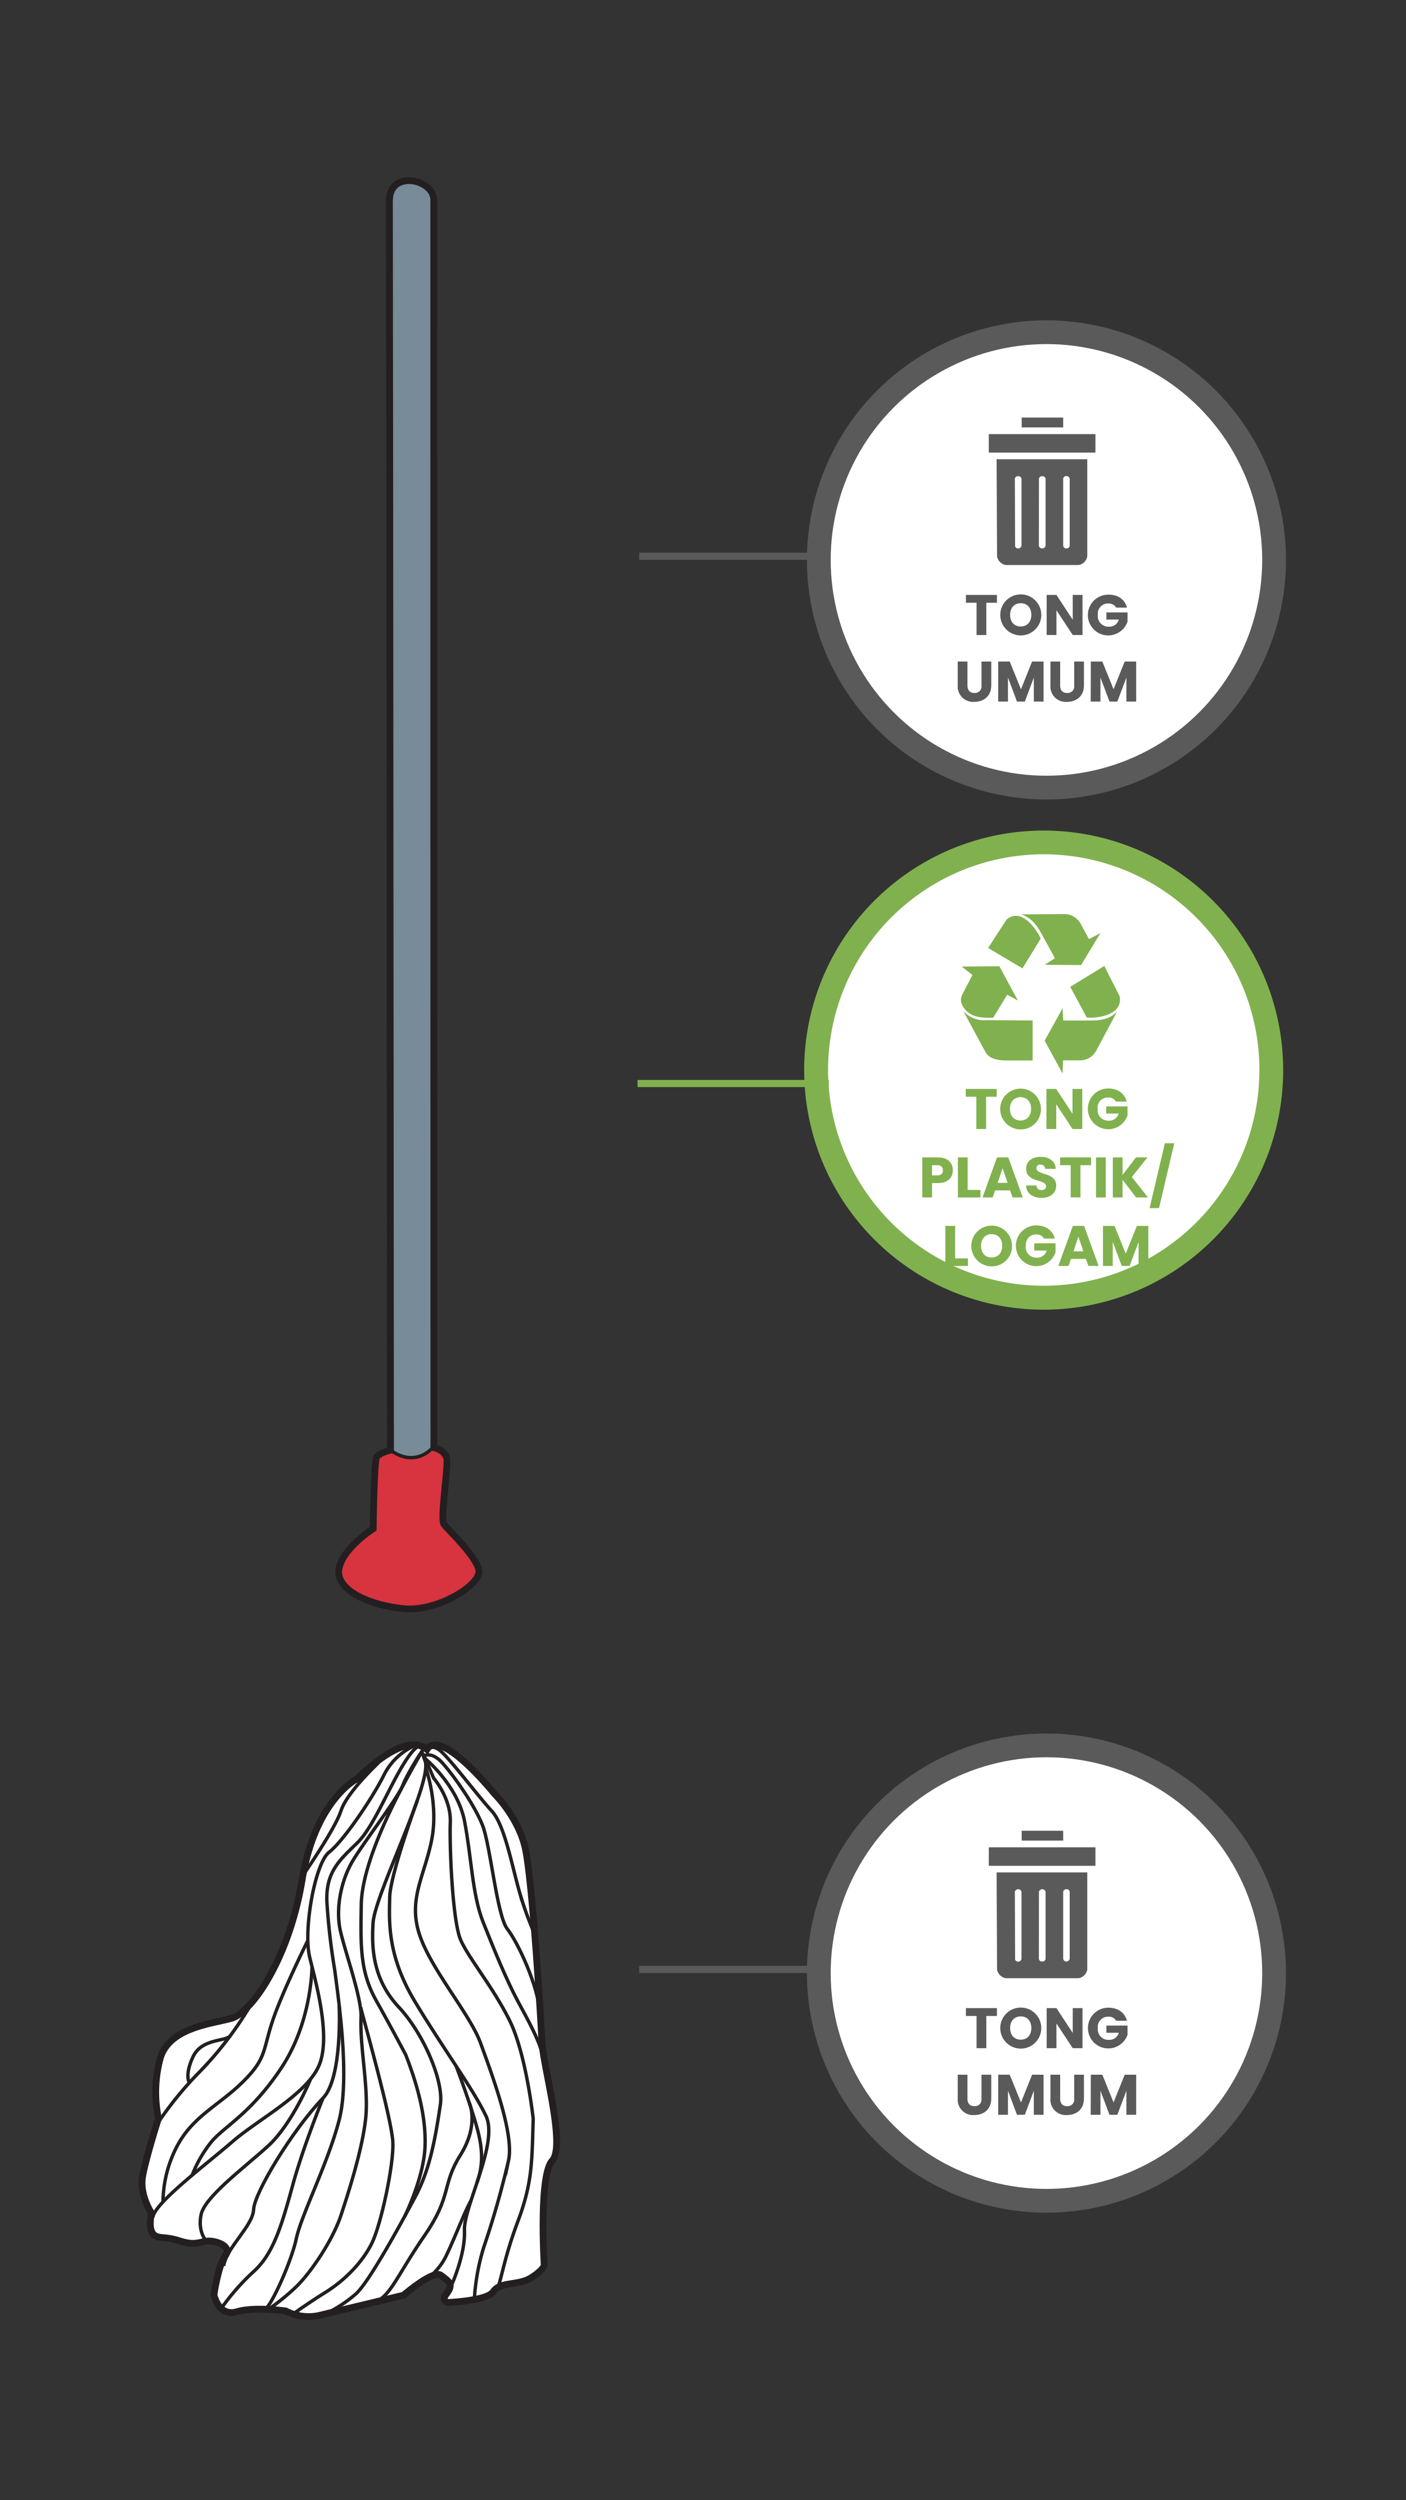 <svg xmlns="http://www.w3.org/2000/svg" xmlns:xlink="http://www.w3.org/1999/xlink" viewBox="0 0 414 736"><rect x="0" y="0" width="414" height="736" fill="#333333" stroke="none"/><defs><style>.cls-1{fill:#5a5a5a;}.cls-2,.cls-7{fill:#fff;}.cls-3,.cls-4{fill:none;stroke:#231f20;}.cls-3,.cls-4,.cls-7{stroke-miterlimit:10;}.cls-3{stroke-width:2px;}.cls-5{fill:#778b98;}.cls-6{fill:#d7343f;}.cls-7{stroke:#5a5a5a;stroke-width:7px;}.cls-8{clip-path:url(#clip-path);}.cls-9{clip-path:url(#clip-path-2);}.cls-10,.cls-11{fill:#81b14e;}.cls-11{fill-rule:evenodd;}</style><clipPath id="clip-path"><rect class="cls-1" x="291.18" y="543.8" width="31.33" height="5.42"/></clipPath><clipPath id="clip-path-2"><rect class="cls-1" x="291.18" y="127.8" width="31.33" height="5.42"/></clipPath></defs><g id="B:_78_80" data-name="B: 78,80"><g id="_78_bristle" data-name="78 bristle"><path class="cls-2" d="M105.1,523.63S92.85,529.77,89,553.17s-14.91,39.36-20.94,41-18.16,2.74-20.85,11.64a38.25,38.25,0,0,0-.56,17.81S43,635.09,42,640.6s2.6,10.85,2.6,10.85-1,4.37.43,6.09,3.23.61,7.71,2.06,5.63.49,8.07.14,7.67,1.38,5.58,4.17S63,675.51,63,675.51s1.34,6.57,6.72,5,14.4-.23,14.4-.23a14.63,14.63,0,0,0,9.73,1.35l25-6s8.74-7.6,11-5.84,3.81,2.52,1.73,5.32l-.5.67a1.25,1.25,0,0,0,1.07,2c4.11-.26,11.66-1,13.1-3.19,2-3,7.36-1.76,11-4s4-3.72,4-3.72-1.69-26.44,2.36-30.85-2.7-27.81-3.05-35.07-2.86-48.42-5-57.32S145.56,528,145.56,528s-15.78-19.56-19.84-13C121.12,511.13,113.39,515.73,105.1,523.63Z"/><path class="cls-3" d="M105.1,523.63S92.85,529.77,89,553.17s-14.91,39.36-20.94,41-18.16,2.74-20.85,11.64a38.25,38.25,0,0,0-.56,17.81S43,635.09,42,640.6s2.6,10.85,2.6,10.85-1,4.37.43,6.09,3.23.61,7.71,2.06,5.63.49,8.07.14,7.67,1.38,5.58,4.17S63,675.51,63,675.51s1.34,6.57,6.72,5,14.4-.23,14.4-.23a14.63,14.63,0,0,0,9.73,1.35l25-6s8.74-7.6,11-5.84,3.81,2.52,1.73,5.32l-.5.67a1.25,1.25,0,0,0,1.07,2c4.11-.26,11.66-1,13.1-3.19,2-3,7.36-1.76,11-4s4-3.72,4-3.72-1.69-26.44,2.36-30.85-2.7-27.81-3.05-35.07-2.86-48.42-5-57.32S145.56,528,145.56,528s-15.78-19.56-19.84-13C121.12,511.13,113.39,515.73,105.1,523.63Z"/><path class="cls-4" d="M122.64,513.64a18.6,18.6,0,0,0-9.6,8.9c-3.34,6.74-11.94,19.45-16.12,22.68s-7.65,22.84-5.75,30.84c1.53,6.47,6.17,22.23,3.08,31.14s-18,16.47-25.76,23.2S45.22,648.7,45,652.84"/><path class="cls-4" d="M125.72,515s-1.09-4.47-6,2.9-9.5,19.67-14.52,24.59-9.37,8.43-8.94,17.49a196.09,196.09,0,0,0,2.31,20c1.06,8.26,4.54,31.52,1.3,44.08s-11.16,28-12.62,34.91-7.79,20.86-9.42,20.85"/><path class="cls-4" d="M111.43,518.93s-9.31,8.7-11,14.05-11.18,19-11.18,19"/><path class="cls-4" d="M125.19,515.64s1.61-2.89,4.77,0,11.08,13.41,14.81,17.43,5.85,15.49,7.95,23a101.65,101.65,0,0,0,4.61,13.06"/><path class="cls-4" d="M124.82,516.91s2.24-1.59,5.6,2.21,9.32,12.23,11.67,18.21,4.2,26.55,7.3,30.51,9.13,16.72,9.6,25"/><path class="cls-4" d="M119.14,652.47s5.59-11.18,6-20.4-2.42-18.84-5.68-27.21c0,0-3.88-7.37-8.71-16s-4.55-16.33-4.38-28.1,9-28.82,11.76-34.11,6.49-11.72,6.49-11.72-4.32,6.37-6,10.56-12.33,17.85-15.21,23.08-4.76,13.28-3.1,20.2,6.27,19.71,6,25.18c-.4,8.72,2.34,20.89,1.35,29.79s-4.74,20.77-7.26,28.37-9.2,17.33-13.45,21.3a69.63,69.63,0,0,1-8,6.46"/><path class="cls-4" d="M125,517.51s9.7,7.84,11.78,18.58,2.24,21.61,5.5,29.79,6.78,16.78,10,22.84,7,12.5,8,18.26"/><path class="cls-4" d="M146.33,673.57c1.12-1.1,1.7-7.78,6.14-19.61s4.12-18,4.54-30.23c0,0-2.07-19-6.89-28.81s-12-18.29-14.45-23.8-3.34-27.62-3.08-34.69-4.9-13-4.9-13-5.1-12-2.52-5.05c2.26,6-14.73,39.13-15.31,47.58s.36,17.17,7.58,24.89,13.25,21.67,12.23,28.66c-1.61,11-3.34,19.52-7.25,26.88s-13.5,25-17.51,28.76a39.49,39.49,0,0,1-9.83,6.32"/><path class="cls-4" d="M125.36,520.42s3.87,10.62,1.73,21.28-7,17.42-3.56,27.8,14.89,23.39,18,32,9.91,26.4,8.23,34.37a266,266,0,0,1-7.35,25.76A65.27,65.27,0,0,0,139.61,678"/><path class="cls-4" d="M122.85,530.08s-8,21.93-8.1,28.38-1,16.68,7.32,30.57,17.3,25.91,21.05,33.9-6.69,26.74-6.36,33.65-3.68,15.81-3.68,15.81"/><path class="cls-4" d="M134.33,608.24s5.09,13.33,6.68,20.3.45,11-.58,14"/><path class="cls-4" d="M138.23,619.15s2.92,6.33-2.66,15.23-2.41,11.91-10.55,23.69-9.91,17.86-14.92,19.82"/><path class="cls-4" d="M126.29,670.42a18.89,18.89,0,0,0,5.46-7.17c2.42-5.09,5.12-12.32,6.94-15.45"/><path class="cls-4" d="M106.17,590.84c1.57,6,9.2,33.15,9.51,39.76s-3.47,24.15-6.14,29.64-7.8,10.88-13.68,14.54-9.62,6.45-9.62,6.45"/><path class="cls-4" d="M99.88,590.53s1,21.1-4.77,27.09c-9.07,9.5-20.22,27.88-20.43,32.77s-8,11.2-8.81,16.61"/><path class="cls-4" d="M91.46,612s-5.36,13.22-12.59,19.78-18.7,15-19.69,20.25,1.65,7.72,1.65,7.72"/><path class="cls-4" d="M90.64,571.23s-7.7,15.46-10.49,24S78.4,606,71.56,612.79s-14.52,10-19.21,18.59A35.89,35.89,0,0,0,48,648.21"/><path class="cls-4" d="M74.32,589.32a103.81,103.81,0,0,1-16.1,21.14,104.9,104.9,0,0,0-12.09,15"/><path class="cls-4" d="M91.87,578.92s0,16.07-8.89,29.59-16.91,17.42-20.67,21.91a36.83,36.83,0,0,0-5.72,9.87"/><path class="cls-4" d="M95.11,617.62s-5.71,14-8.84,25.34-5.54,20.21-11.43,25.57a68.09,68.09,0,0,0-9.69,11"/><path class="cls-4" d="M67.76,599.32c-1.26,1.67-8.32.66-10.9,6.09s-1.11,7.7-1.11,7.7"/></g><g id="_78_handle" data-name="78 handle"><path class="cls-5" d="M127.76,426.14s-.06-357,0-367.27c0-6.22-13.11-9-13.06.26s.31,367.24.31,367.6C115,426.73,120.76,432.24,127.76,426.14Z"/><path class="cls-6" d="M127.76,426.14s3.49.73,3.83,3.46-2,17.54-.88,19.09S140.22,458,141,462.22s-12.1,12.25-22,11.34-20-5.33-19.23-11.46S109.89,450,109.89,450s.23-19.61,1-21,3.86-2.05,3.86-2.05S118.79,432.37,127.76,426.14Z"/><path class="cls-3" d="M127.76,426.14s3.49.73,3.83,3.46-2,17.54-.88,19.09S140.22,458,141,462.22s-12.1,12.25-22,11.34-20-5.33-19.23-11.46S109.89,450,109.89,450s.23-19.61,1-21,4.09-2.1,4.09-2.1c0-.36-.26-358.43-.31-367.74s13.09-6.48,13.06-.26C127.7,69.18,127.76,426.14,127.76,426.14Z"/><path class="cls-4" d="M115,426.87s6.61,5.61,12.7-1"/></g><polyline class="cls-1" points="188.22 580.8 240.03 580.8 240.03 578.7 188.22 578.7"/><circle class="cls-7" cx="308.13" cy="580.82" r="67.03"/><path class="cls-1" d="M284.42,591.13h9.13v2.31h-3.13v9.49h-2.87v-9.49h-3.13Z"/><path class="cls-1" d="M300.57,603.05a6,6,0,1,1,0-12.08,6,6,0,0,1,0,12.08Zm0-2.63c1.88,0,3.11-1.36,3.11-3.42s-1.23-3.43-3.11-3.43-3.13,1.33-3.13,3.43S298.65,600.42,300.57,600.42Z"/><path class="cls-1" d="M318.75,591.13v11.8h-2.88l-4.8-7.28v7.28h-2.88v-11.8h2.88l4.8,7.31v-7.31Z"/><path class="cls-1" d="M331.83,594.86h-3.17a2.48,2.48,0,0,0-2.32-1.21,3,3,0,0,0-3.08,3.36,3.11,3.11,0,0,0,3.31,3.46,2.83,2.83,0,0,0,2.86-2.08h-3.65v-2.12H332V599a6,6,0,1,1-5.69-8C329.16,591,331.21,592.44,331.83,594.86Z"/><path class="cls-1" d="M282,610.73h2.87v7.06c0,1.39.69,2.2,2.05,2.2a1.94,1.94,0,0,0,2.08-2.2v-7.06h2.88v7c0,3.26-2.29,4.88-5,4.88a4.53,4.53,0,0,1-4.87-4.88Z"/><path class="cls-1" d="M293.92,610.73h3.4l3.31,8.17,3.27-8.17h3.38v11.8h-2.87v-7.07l-2.64,7.07h-2.32l-2.65-7.09v7.09h-2.88Z"/><path class="cls-1" d="M309.3,610.73h2.87v7.06c0,1.39.69,2.2,2.05,2.2a1.94,1.94,0,0,0,2.08-2.2v-7.06h2.87v7c0,3.26-2.28,4.88-5,4.88a4.53,4.53,0,0,1-4.87-4.88Z"/><path class="cls-1" d="M321.19,610.73h3.39l3.31,8.17,3.28-8.17h3.38v11.8h-2.88v-7.07L329,622.53h-2.31l-2.66-7.09v7.09h-2.87Z"/><path class="cls-1" d="M300.84,538.92h12.22v2.89H300.84Z"/><path class="cls-1" d="M293.58,579.18c0,.11,0,.21,0,.32s0,.2,0,.31.05.2.08.3.06.2.1.3a2.44,2.44,0,0,0,.14.28,1.75,1.75,0,0,0,.16.27,2.48,2.48,0,0,0,.19.26l.21.23.23.21a2.48,2.48,0,0,0,.26.19,1.75,1.75,0,0,0,.27.16l.28.14.3.1.3.08.31,0h20.93l.31,0,.3-.08.3-.1.28-.14.27-.16.25-.19.23-.21a1.57,1.57,0,0,0,.21-.24,2.35,2.35,0,0,0,.19-.25c.06-.09.11-.18.16-.27s.09-.19.13-.28.08-.2.11-.3.05-.2.07-.3,0-.21,0-.31,0-.21,0-.32v-28h-26.7Zm19.48-22.11a1.13,1.13,0,0,1,0-.18.78.78,0,0,1,.05-.18l.09-.17a.53.53,0,0,1,.12-.14l.14-.12.17-.09.17-.05a1.25,1.25,0,0,1,.19,0l.19,0,.18,0a.56.56,0,0,1,.17.09.61.61,0,0,1,.16.12l.12.14a1,1,0,0,1,.1.17l.06.18a1.23,1.23,0,0,1,0,.19v19.38a.68.68,0,0,1,0,.2,1.21,1.21,0,0,1-.05.18,1,1,0,0,1-.1.18.79.79,0,0,1-.12.15l-.15.13-.18.09-.19.06H314l-.19,0a.48.48,0,0,1-.18-.06,1,1,0,0,1-.17-.1l-.15-.12-.11-.15a.7.7,0,0,1-.09-.17,1.33,1.33,0,0,1-.05-.19,1.23,1.23,0,0,1,0-.19Zm-7.14,0a1.25,1.25,0,0,1,0-.19.87.87,0,0,1,.07-.17.56.56,0,0,1,.09-.17l.13-.14a.58.58,0,0,1,.15-.11.56.56,0,0,1,.17-.09l.18-.05.18,0,.19,0,.18.05a.56.56,0,0,1,.17.09.58.58,0,0,1,.15.11l.13.14a.56.56,0,0,1,.09.17.87.87,0,0,1,.07.17l0,.19v19.38a1.36,1.36,0,0,1,0,.2.64.64,0,0,1-.06.18.76.76,0,0,1-.09.18l-.12.15a.61.61,0,0,1-.16.12,1,1,0,0,1-.17.1l-.19,0a.62.62,0,0,1-.19,0,.65.65,0,0,1-.2,0l-.19,0a1,1,0,0,1-.17-.1.61.61,0,0,1-.16-.12l-.12-.15a.76.76,0,0,1-.09-.18.64.64,0,0,1-.06-.18,1.36,1.36,0,0,1,0-.2Zm-7.09,0a.63.63,0,0,1,0-.19.85.85,0,0,1,.06-.17,1,1,0,0,1,.1-.17l.12-.14.15-.11a.7.7,0,0,1,.17-.09l.18-.05.19,0,.19,0,.18.05a.56.56,0,0,1,.17.09l.15.11a.75.75,0,0,1,.12.14,1,1,0,0,1,.1.17.87.87,0,0,1,.07.17l0,.19v19.38a1.36,1.36,0,0,1,0,.2,1.27,1.27,0,0,1-.06.18l-.09.18-.13.15a.64.64,0,0,1-.15.13l-.17.09-.19.06-.2,0-.19,0-.19-.06-.18-.09-.15-.13A1.58,1.58,0,0,1,299,577a1,1,0,0,1-.1-.18,1.21,1.21,0,0,1,0-.18.68.68,0,0,1,0-.2Z"/><rect class="cls-1" x="291.18" y="543.8" width="31.33" height="5.42"/><g class="cls-8"><path class="cls-1" d="M314,543.82H291.21v5.35h31.43v-5.35Z"/></g><polyline class="cls-1" points="188.22 164.8 240.03 164.8 240.03 162.7 188.22 162.7"/><circle class="cls-7" cx="308.13" cy="164.82" r="67.03"/><path class="cls-1" d="M284.42,175.13h9.13v2.31h-3.13v9.49h-2.87v-9.49h-3.13Z"/><path class="cls-1" d="M300.57,187.05a6,6,0,1,1,0-12.08,6,6,0,0,1,0,12.08Zm0-2.63c1.88,0,3.11-1.36,3.11-3.42s-1.23-3.43-3.11-3.43-3.13,1.33-3.13,3.43S298.65,184.42,300.57,184.42Z"/><path class="cls-1" d="M318.75,175.13v11.8h-2.88l-4.8-7.28v7.28h-2.88v-11.8h2.88l4.8,7.31v-7.31Z"/><path class="cls-1" d="M331.83,178.86h-3.17a2.48,2.48,0,0,0-2.32-1.21,3,3,0,0,0-3.08,3.36,3.11,3.11,0,0,0,3.31,3.46,2.83,2.83,0,0,0,2.86-2.08h-3.65v-2.12H332V183a6,6,0,1,1-5.69-7.95C329.16,175,331.21,176.44,331.83,178.86Z"/><path class="cls-1" d="M282,194.73h2.87v7.06c0,1.39.69,2.2,2.05,2.2a1.94,1.94,0,0,0,2.08-2.2v-7.06h2.88v7c0,3.26-2.29,4.88-5,4.88a4.53,4.53,0,0,1-4.87-4.88Z"/><path class="cls-1" d="M293.92,194.73h3.4l3.31,8.17,3.27-8.17h3.38v11.8h-2.87v-7.07l-2.64,7.07h-2.32l-2.65-7.09v7.09h-2.88Z"/><path class="cls-1" d="M309.3,194.73h2.87v7.06c0,1.39.69,2.2,2.05,2.2a1.94,1.94,0,0,0,2.08-2.2v-7.06h2.87v7c0,3.26-2.28,4.88-5,4.88a4.53,4.53,0,0,1-4.87-4.88Z"/><path class="cls-1" d="M321.19,194.73h3.39l3.31,8.17,3.28-8.17h3.38v11.8h-2.88v-7.07L329,206.53h-2.31l-2.66-7.09v7.09h-2.87Z"/><path class="cls-1" d="M300.84,122.92h12.22v2.89H300.84Z"/><path class="cls-1" d="M293.58,163.18c0,.11,0,.21,0,.32s0,.2,0,.31.05.2.08.3.06.2.1.3a2.44,2.44,0,0,0,.14.28,1.75,1.75,0,0,0,.16.27,2.48,2.48,0,0,0,.19.26l.21.23.23.21a2.48,2.48,0,0,0,.26.19,1.75,1.75,0,0,0,.27.16l.28.14.3.1.3.08.31,0h20.93l.31,0,.3-.08.3-.1.28-.14.27-.16.25-.19.23-.21a1.57,1.57,0,0,0,.21-.24,2.35,2.35,0,0,0,.19-.25c.06-.09.11-.18.16-.27s.09-.19.13-.28.08-.2.11-.3.05-.2.07-.3,0-.21,0-.31,0-.21,0-.32v-28h-26.7Zm19.48-22.11a1.13,1.13,0,0,1,0-.18.78.78,0,0,1,.05-.18l.09-.17a.53.53,0,0,1,.12-.14l.14-.12.17-.09.17-.05a1.25,1.25,0,0,1,.19,0l.19,0,.18.05a.56.56,0,0,1,.17.09.61.61,0,0,1,.16.12l.12.14a1,1,0,0,1,.1.17l.06.18a1.23,1.23,0,0,1,0,.19v19.38a.68.68,0,0,1,0,.2,1.21,1.21,0,0,1-.05.18,1,1,0,0,1-.1.18.79.79,0,0,1-.12.15l-.15.13-.18.09-.19.06H314l-.19,0a.48.48,0,0,1-.18-.06,1,1,0,0,1-.17-.1l-.15-.12-.11-.15a.7.7,0,0,1-.09-.17,1.33,1.33,0,0,1-.05-.19,1.23,1.23,0,0,1,0-.19Zm-7.14,0a1.25,1.25,0,0,1,0-.19.87.87,0,0,1,.07-.17.56.56,0,0,1,.09-.17l.13-.14a.58.58,0,0,1,.15-.11.56.56,0,0,1,.17-.09l.18,0,.18,0,.19,0,.18,0a.56.56,0,0,1,.17.09.58.58,0,0,1,.15.11l.13.14a.56.56,0,0,1,.09.17.87.87,0,0,1,.07.17l0,.19v19.38a1.36,1.36,0,0,1,0,.2.64.64,0,0,1-.06.18.76.76,0,0,1-.09.18l-.12.15a.61.61,0,0,1-.16.12,1,1,0,0,1-.17.1l-.19.05a.62.62,0,0,1-.19,0,.65.65,0,0,1-.2,0l-.19-.05a1,1,0,0,1-.17-.1.61.61,0,0,1-.16-.12l-.12-.15a.76.76,0,0,1-.09-.18.64.64,0,0,1-.06-.18,1.36,1.36,0,0,1,0-.2Zm-7.09,0a.63.63,0,0,1,0-.19.85.85,0,0,1,.06-.17,1,1,0,0,1,.1-.17l.12-.14.15-.11a.7.7,0,0,1,.17-.09l.18,0,.19,0,.19,0,.18,0a.56.56,0,0,1,.17.09l.15.11a.75.75,0,0,1,.12.14,1,1,0,0,1,.1.17.87.87,0,0,1,.07.17l0,.19v19.38a1.36,1.36,0,0,1,0,.2,1.27,1.27,0,0,1-.06.18c0,.07-.06.12-.09.18l-.13.15a.64.64,0,0,1-.15.13l-.17.09-.19.06-.2,0-.19,0-.19-.06-.18-.09-.15-.13A1.58,1.58,0,0,1,299,161a1,1,0,0,1-.1-.18,1.21,1.21,0,0,1,0-.18.68.68,0,0,1,0-.2Z"/><rect class="cls-1" x="291.18" y="127.8" width="31.33" height="5.42"/><g class="cls-9"><path class="cls-1" d="M314,127.82H291.21v5.35h31.43v-5.35Z"/></g><circle class="cls-2" cx="307.31" cy="315.03" r="67.03"/><path class="cls-10" d="M374.33,315h-3.5a63.5,63.5,0,1,1-18.6-44.92A63.32,63.32,0,0,1,370.83,315h7a70.52,70.52,0,1,0-20.65,49.87A70.32,70.32,0,0,0,377.83,315Z"/><path class="cls-10" d="M284.36,320.55h9.12v2.3h-3.12v9.49h-2.87v-9.49h-3.13Z"/><path class="cls-10" d="M300.51,332.46a6,6,0,1,1,6-6A5.93,5.93,0,0,1,300.51,332.46Zm0-2.62c1.88,0,3.1-1.36,3.1-3.43s-1.22-3.43-3.1-3.43-3.13,1.33-3.13,3.43S298.59,329.84,300.51,329.84Z"/><path class="cls-10" d="M318.68,320.55v11.79h-2.87l-4.8-7.27v7.27h-2.88V320.55H311l4.8,7.31v-7.31Z"/><path class="cls-10" d="M331.77,324.28H328.6a2.48,2.48,0,0,0-2.32-1.21,3,3,0,0,0-3.08,3.36,3.11,3.11,0,0,0,3.31,3.46,2.83,2.83,0,0,0,2.86-2.09h-3.65v-2.11H332v2.67a6,6,0,1,1-5.69-7.95C329.1,320.41,331.15,321.86,331.77,324.28Z"/><path class="cls-10" d="M276.23,348.27h-1.78v4.23h-2.87V340.71h4.65c2.89,0,4.34,1.63,4.34,3.79C280.57,346.45,279.24,348.27,276.23,348.27ZM276,346c1.14,0,1.63-.57,1.63-1.48S277.15,343,276,343h-1.56v3Z"/><path class="cls-10" d="M284.93,340.71v9.57h3.77v2.22h-6.64V340.71Z"/><path class="cls-10" d="M297.42,350.42H293l-.7,2.08h-3l4.27-11.79h3.32l4.27,11.79h-3Zm-2.21-6.54-1.44,4.32h2.91Z"/><path class="cls-10" d="M306.72,352.62c-2.53,0-4.52-1.26-4.6-3.65h3.06a1.35,1.35,0,0,0,1.46,1.35c.84,0,1.38-.42,1.38-1.11,0-2.19-5.9-1-5.87-5.19,0-2.24,1.83-3.48,4.3-3.48s4.3,1.28,4.42,3.53h-3.11a1.27,1.27,0,0,0-1.36-1.23,1,1,0,0,0-1.21,1.08C305.19,346,311,345,311,349,311,351,309.48,352.62,306.72,352.62Z"/><path class="cls-10" d="M312.15,340.71h9.12V343h-3.12v9.49h-2.88V343h-3.12Z"/><path class="cls-10" d="M322.72,340.71h2.87V352.5h-2.87Z"/><path class="cls-10" d="M330.54,347.29v5.21h-2.87V340.71h2.87v5.17l3.94-5.17h3.37l-4.57,5.78,4.74,6h-3.51Z"/><path class="cls-10" d="M343,336.54h2.77l-4.5,19.1h-2.77Z"/><path class="cls-10" d="M281.25,360.87v9.57H285v2.22h-6.64V360.87Z"/><path class="cls-10" d="M292,372.78a6,6,0,1,1,6-6A5.94,5.94,0,0,1,292,372.78Zm0-2.62c1.89,0,3.11-1.36,3.11-3.43s-1.22-3.43-3.11-3.43-3.12,1.33-3.12,3.43S290.05,370.16,292,370.16Z"/><path class="cls-10" d="M310.59,364.6h-3.17a2.47,2.47,0,0,0-2.32-1.21c-1.85,0-3.07,1.31-3.07,3.36a3.11,3.11,0,0,0,3.31,3.46,2.82,2.82,0,0,0,2.85-2.09h-3.64V366h6.25v2.67a6,6,0,1,1-5.7-7.95C307.92,360.73,310,362.18,310.59,364.6Z"/><path class="cls-10" d="M319.73,370.58h-4.4l-.7,2.08h-3l4.27-11.79h3.32l4.27,11.79h-3Zm-2.2-6.54-1.44,4.32H319Z"/><path class="cls-10" d="M324.77,360.87h3.4l3.31,8.16,3.27-8.16h3.38v11.79h-2.87v-7.07l-2.64,7.07H330.3l-2.65-7.09v7.09h-2.88Z"/><path class="cls-11" d="M315.16,290.48l10-6.13,4.5,8.86c1.09,4.84-4.87,6.62-9.65,6.33l-4.89-9.06Z"/><path class="cls-11" d="M312.88,296.81l-5.29,9.53,5.29,9.67.13-3.87h4.82a5.41,5.41,0,0,0,4.89-2.73l6.2-11.6c-2,2.07-4.67,2.6-7.7,2.6h-8.15l-.19-3.6Z"/><path class="cls-11" d="M301.07,285.06l-10.12-6,5.4-8.32c3.62-3.33,8,1.13,10.1,5.55l-5.38,8.77Z"/><path class="cls-11" d="M307.6,284l10.72.09,5.7-9.41-3.37,1.76-2.34-4.31a5.46,5.46,0,0,0-4.71-3.05l-12.93.09c2.75.83,4.49,2.92,5.95,5.62l4,7.28-3,1.93Z"/><path class="cls-11" d="M283.21,284.56l3.13,2.45-2.95,5.66c-1.48,2.61,1.06,5.15,2.67,6s4.06,1,6.37.94l4.15-6.78,3.14,1.69-5.45-10.08-11.06.09Z"/><path class="cls-11" d="M283.67,297.66l6.73,12.45c1.35,1.73,3.91,2.13,6.55,2.07h7.1V300.4l-13.47-.1a8.33,8.33,0,0,1-6.91-2.63Z"/><polyline class="cls-10" points="187.72 320.01 244.05 320.01 244.05 317.91 187.72 317.91"/></g></svg>